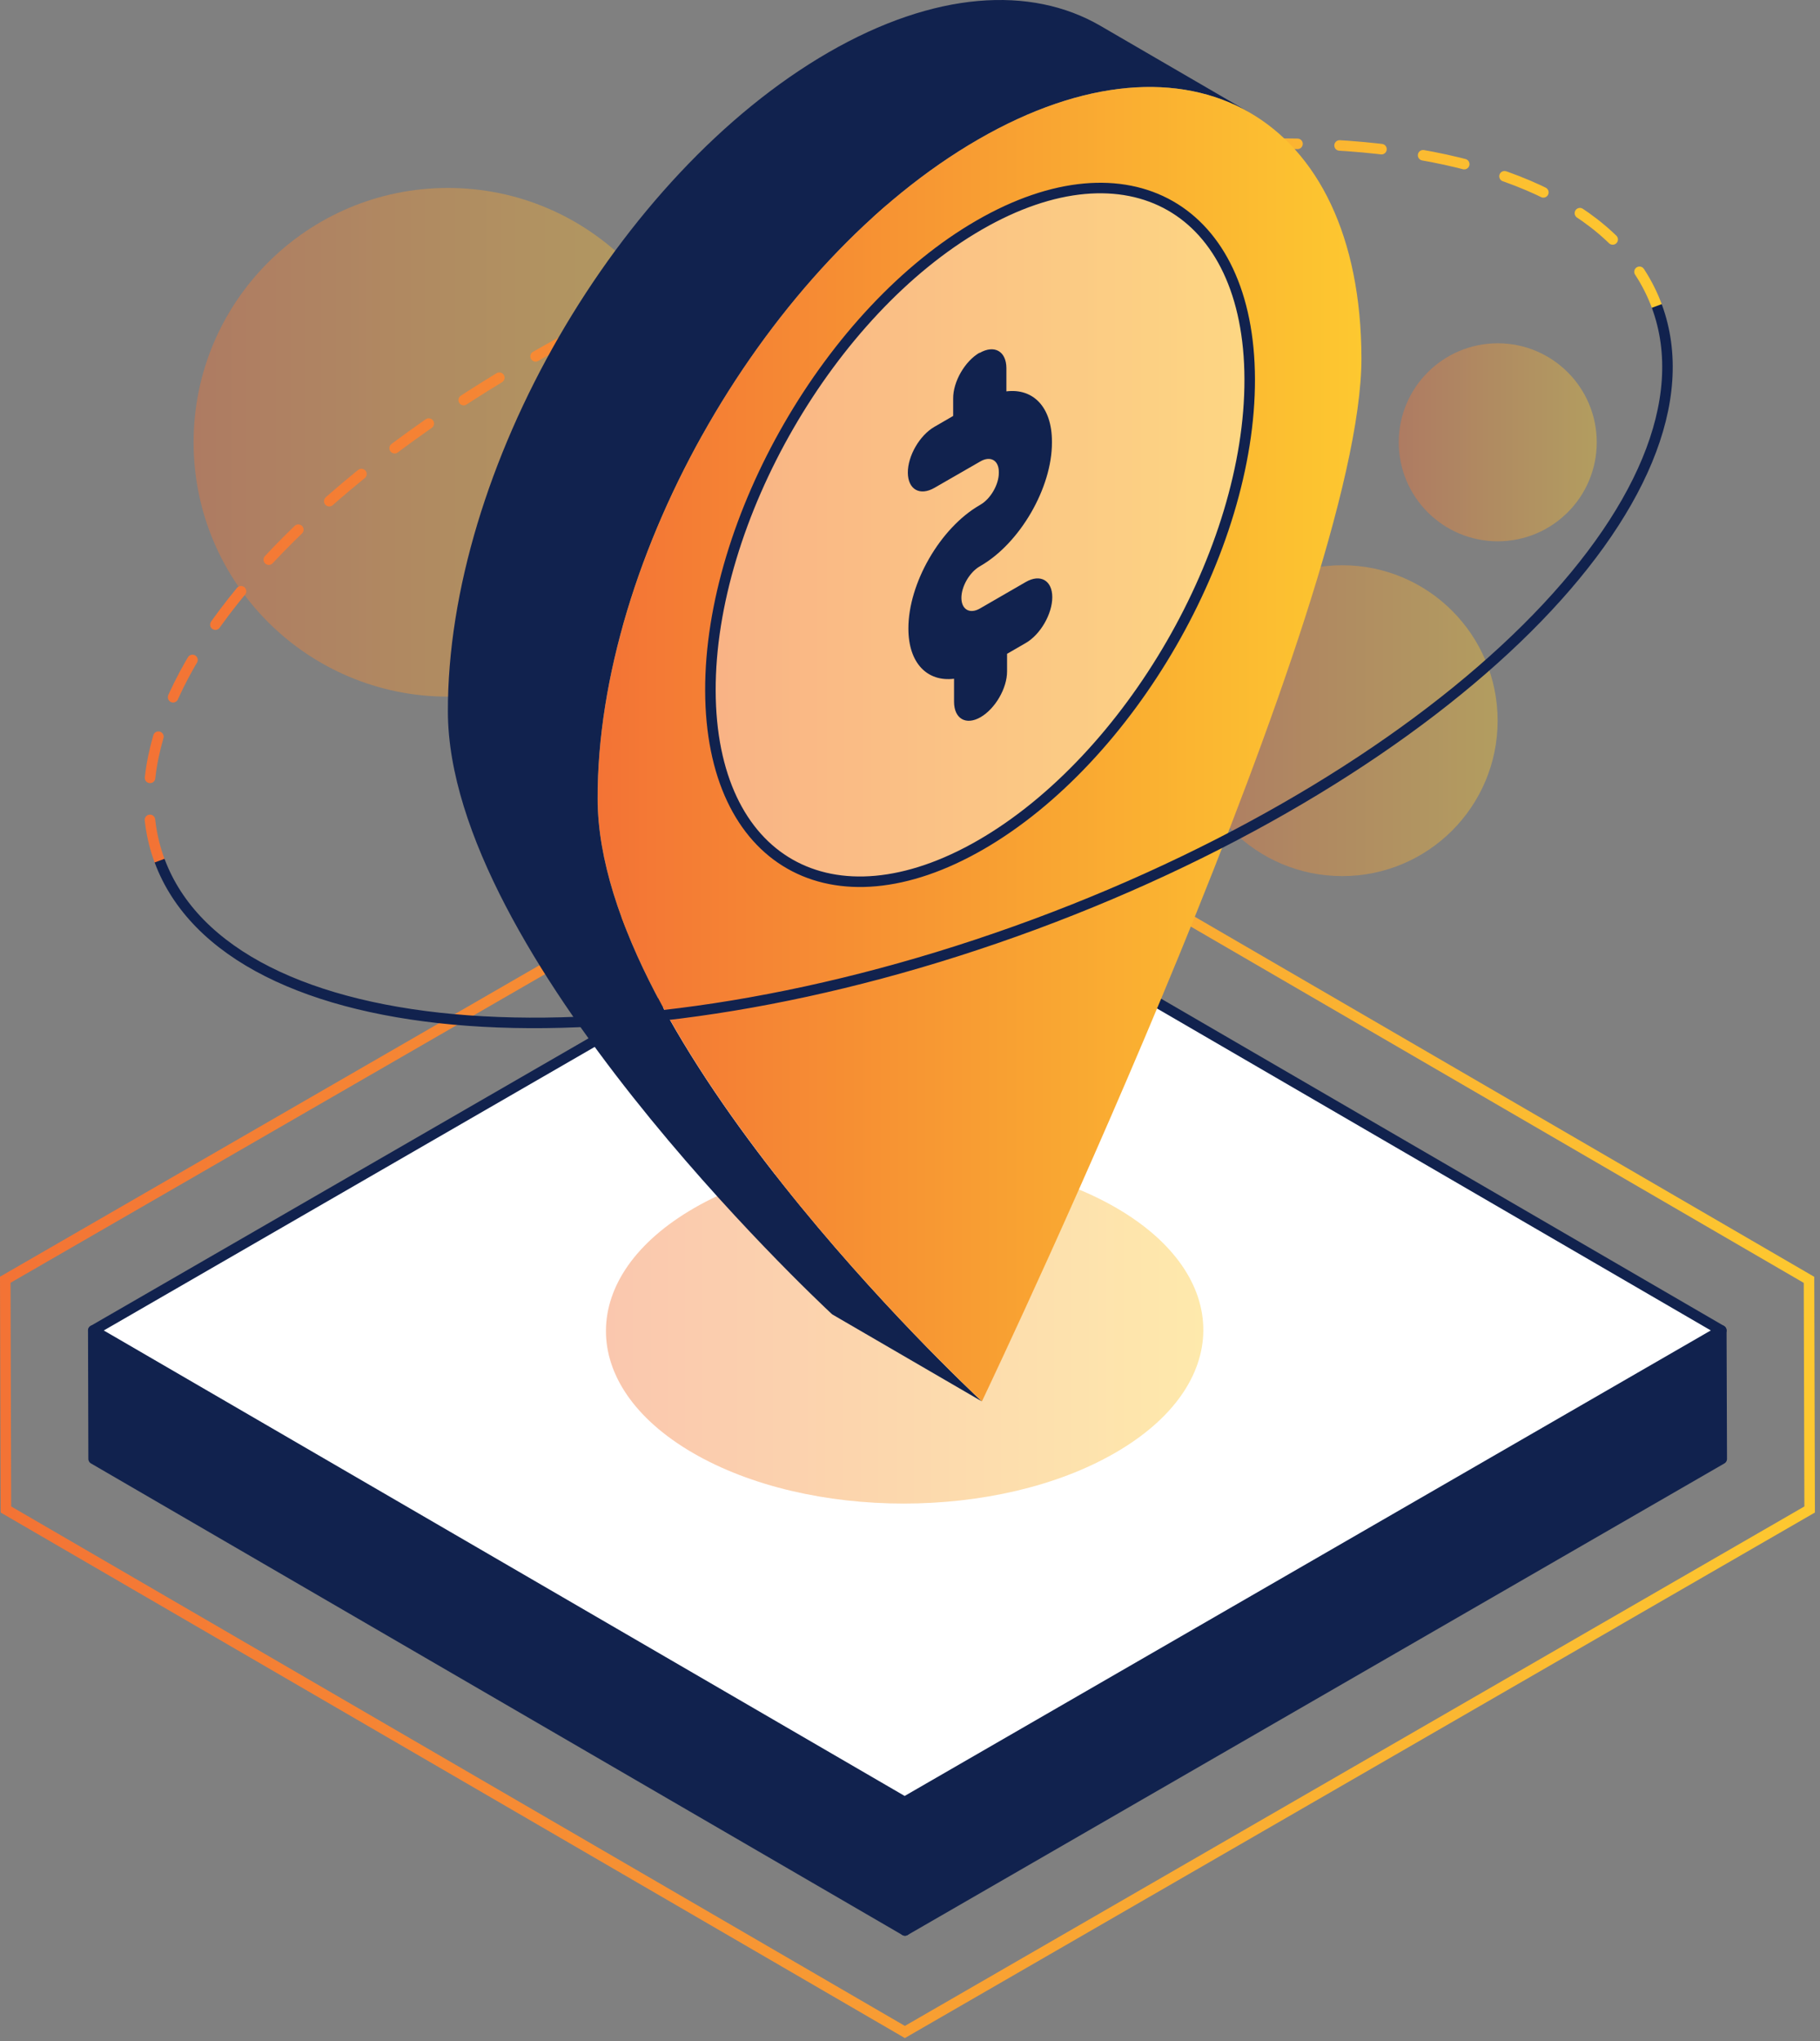 <svg width="173" height="194" viewBox="0 0 173 194" fill="none" xmlns="http://www.w3.org/2000/svg">
<rect x="0" y="0" width="173" height="194" fill="#808080" stroke="none"/>
<path d="M172.016 143.455L171.954 121.631L86.504 71.974L0.501 121.621L0.563 143.455L86.013 193.112L172.016 143.455Z" stroke="url(#paint0_linear_10839_3020)" stroke-miterlimit="10"/>
<path opacity="0.4" d="M127.585 83.262C119.427 83.262 112.814 76.648 112.814 68.49C112.814 60.331 119.427 53.718 127.585 53.718C135.744 53.718 142.357 60.331 142.357 68.49C142.357 76.648 135.744 83.262 127.585 83.262Z" fill="url(#paint1_linear_10839_3020)"/>
<path opacity="0.4" d="M142.368 51.443C137.171 51.443 132.958 47.23 132.958 42.034C132.958 36.837 137.171 32.624 142.368 32.624C147.565 32.624 151.778 36.837 151.778 42.034C151.778 47.23 147.565 51.443 142.368 51.443Z" fill="url(#paint2_linear_10839_3020)"/>
<path opacity="0.4" d="M42.574 66.205C29.224 66.205 18.402 55.383 18.402 42.034C18.402 28.684 29.224 17.862 42.574 17.862C55.923 17.862 66.745 28.684 66.745 42.034C66.745 55.383 55.923 66.205 42.574 66.205Z" fill="url(#paint3_linear_10839_3020)"/>
<path d="M8.867 126.44L8.899 138.646L86.024 183.462L85.992 171.257L8.867 126.44Z" fill="#11224E"/>
<path d="M8.867 126.44L8.899 138.646L86.024 183.462L85.992 171.257L8.867 126.44Z" stroke="#11224E" stroke-linejoin="round"/>
<path d="M85.992 171.257L86.024 183.462L163.66 138.646L163.618 126.44L85.992 171.257Z" fill="#11224E"/>
<path d="M85.992 171.257L86.024 183.462L163.66 138.646L163.618 126.44L85.992 171.257Z" stroke="#11224E" stroke-linejoin="round"/>
<path d="M8.867 126.44L85.992 171.257L163.618 126.44L86.493 81.613L8.867 126.44Z" fill="white"/>
<path d="M8.867 126.44L85.992 171.257L163.618 126.44L86.493 81.613L8.867 126.44Z" stroke="#11224E" stroke-linejoin="round"/>
<path opacity="0.4" d="M65.983 114.808C54.852 121.235 54.8 131.646 65.848 138.072C76.906 144.498 94.88 144.498 106.001 138.072C117.122 131.656 117.184 121.235 106.137 114.808C95.089 108.382 77.094 108.393 65.983 114.808Z" fill="url(#paint4_linear_10839_3020)"/>
<path d="M15.168 81.801C8.534 63.9 35.021 37.579 74.319 23.026C113.617 8.463 150.849 11.175 157.484 29.077" stroke="url(#paint5_linear_10839_3020)" stroke-linecap="round" stroke-linejoin="round" stroke-dasharray="4 4"/>
<path d="M78.752 4.979C88.84 -0.843 97.979 -1.385 104.583 2.444L118.812 10.716C112.208 6.877 103.07 7.42 92.982 13.251C72.942 24.821 56.741 52.883 56.803 75.928C56.866 98.962 91.501 131.469 93.326 133.18L79.097 124.907C77.271 123.196 42.647 90.689 42.574 67.655C42.511 44.611 58.712 16.558 78.752 4.979Z" fill="#11224E"/>
<path d="M92.992 13.251C72.952 24.821 56.751 52.883 56.814 75.928C56.876 98.962 91.511 131.469 93.337 133.18C95.141 129.372 129.474 57.046 129.411 34.011C129.348 10.967 113.043 1.672 92.992 13.251Z" fill="url(#paint6_linear_10839_3020)"/>
<g opacity="0.4">
<path d="M93.076 21.389C78.919 29.557 67.486 49.367 67.528 65.631C67.569 81.895 79.086 88.457 93.243 80.278C107.399 72.099 118.833 52.299 118.791 36.035C118.749 19.771 107.243 13.21 93.076 21.389Z" fill="white"/>
</g>
<path d="M93.076 21.389C78.919 29.557 67.486 49.367 67.528 65.631C67.569 81.895 79.086 88.457 93.243 80.278C107.399 72.099 118.833 52.299 118.791 36.035C118.749 19.771 107.243 13.21 93.076 21.389Z" stroke="#11224E" stroke-miterlimit="10"/>
<path d="M93.107 33.521C91.72 34.324 90.593 36.265 90.603 37.871V39.53L88.82 40.563C87.422 41.366 86.284 43.327 86.295 44.923C86.305 46.52 87.442 47.166 88.84 46.353L93.191 43.849C94.15 43.296 94.943 43.745 94.943 44.85V44.944C94.943 46.05 94.161 47.406 93.201 47.959L93.118 48.011C89.372 50.171 86.337 55.439 86.347 59.737C86.347 63.034 88.152 64.818 90.687 64.505V66.706C90.697 68.312 91.824 68.959 93.212 68.156C94.599 67.353 95.736 65.402 95.726 63.795V62.136L97.51 61.104C98.897 60.3 100.024 58.35 100.024 56.754C100.024 55.157 98.887 54.511 97.499 55.314L93.149 57.828C92.189 58.381 91.396 57.932 91.386 56.837C91.375 55.742 92.168 54.375 93.138 53.822L93.222 53.77C96.957 51.611 100.003 46.353 99.992 42.055V41.961C99.992 38.664 98.188 36.88 95.663 37.193V34.982C95.653 33.375 94.516 32.739 93.118 33.542L93.107 33.521Z" fill="#11224E"/>
<path d="M157.484 29.077C164.119 46.978 137.632 73.299 98.334 87.852C59.036 102.405 21.803 99.692 15.169 81.791" stroke="#11224E" stroke-linejoin="round"/>
<defs>
<linearGradient id="paint0_linear_10839_3020" x1="172.016" y1="132.543" x2="0.501" y2="132.543" gradientUnits="userSpaceOnUse">
<stop stop-color="#FDC830"/>
<stop offset="1" stop-color="#F37335"/>
</linearGradient>
<linearGradient id="paint1_linear_10839_3020" x1="142.357" y1="68.49" x2="112.814" y2="68.49" gradientUnits="userSpaceOnUse">
<stop stop-color="#FDC830"/>
<stop offset="1" stop-color="#F37335"/>
</linearGradient>
<linearGradient id="paint2_linear_10839_3020" x1="151.778" y1="42.034" x2="132.958" y2="42.034" gradientUnits="userSpaceOnUse">
<stop stop-color="#FDC830"/>
<stop offset="1" stop-color="#F37335"/>
</linearGradient>
<linearGradient id="paint3_linear_10839_3020" x1="66.745" y1="42.034" x2="18.402" y2="42.034" gradientUnits="userSpaceOnUse">
<stop stop-color="#FDC830"/>
<stop offset="1" stop-color="#F37335"/>
</linearGradient>
<linearGradient id="paint4_linear_10839_3020" x1="114.382" y1="126.442" x2="57.598" y2="126.442" gradientUnits="userSpaceOnUse">
<stop stop-color="#FDC830"/>
<stop offset="1" stop-color="#F37335"/>
</linearGradient>
<linearGradient id="paint5_linear_10839_3020" x1="157.484" y1="47.729" x2="14.15" y2="47.729" gradientUnits="userSpaceOnUse">
<stop stop-color="#FDC830"/>
<stop offset="1" stop-color="#F37335"/>
</linearGradient>
<linearGradient id="paint6_linear_10839_3020" x1="129.411" y1="70.725" x2="56.813" y2="70.725" gradientUnits="userSpaceOnUse">
<stop stop-color="#FDC830"/>
<stop offset="1" stop-color="#F37335"/>
</linearGradient>
</defs>
</svg>
